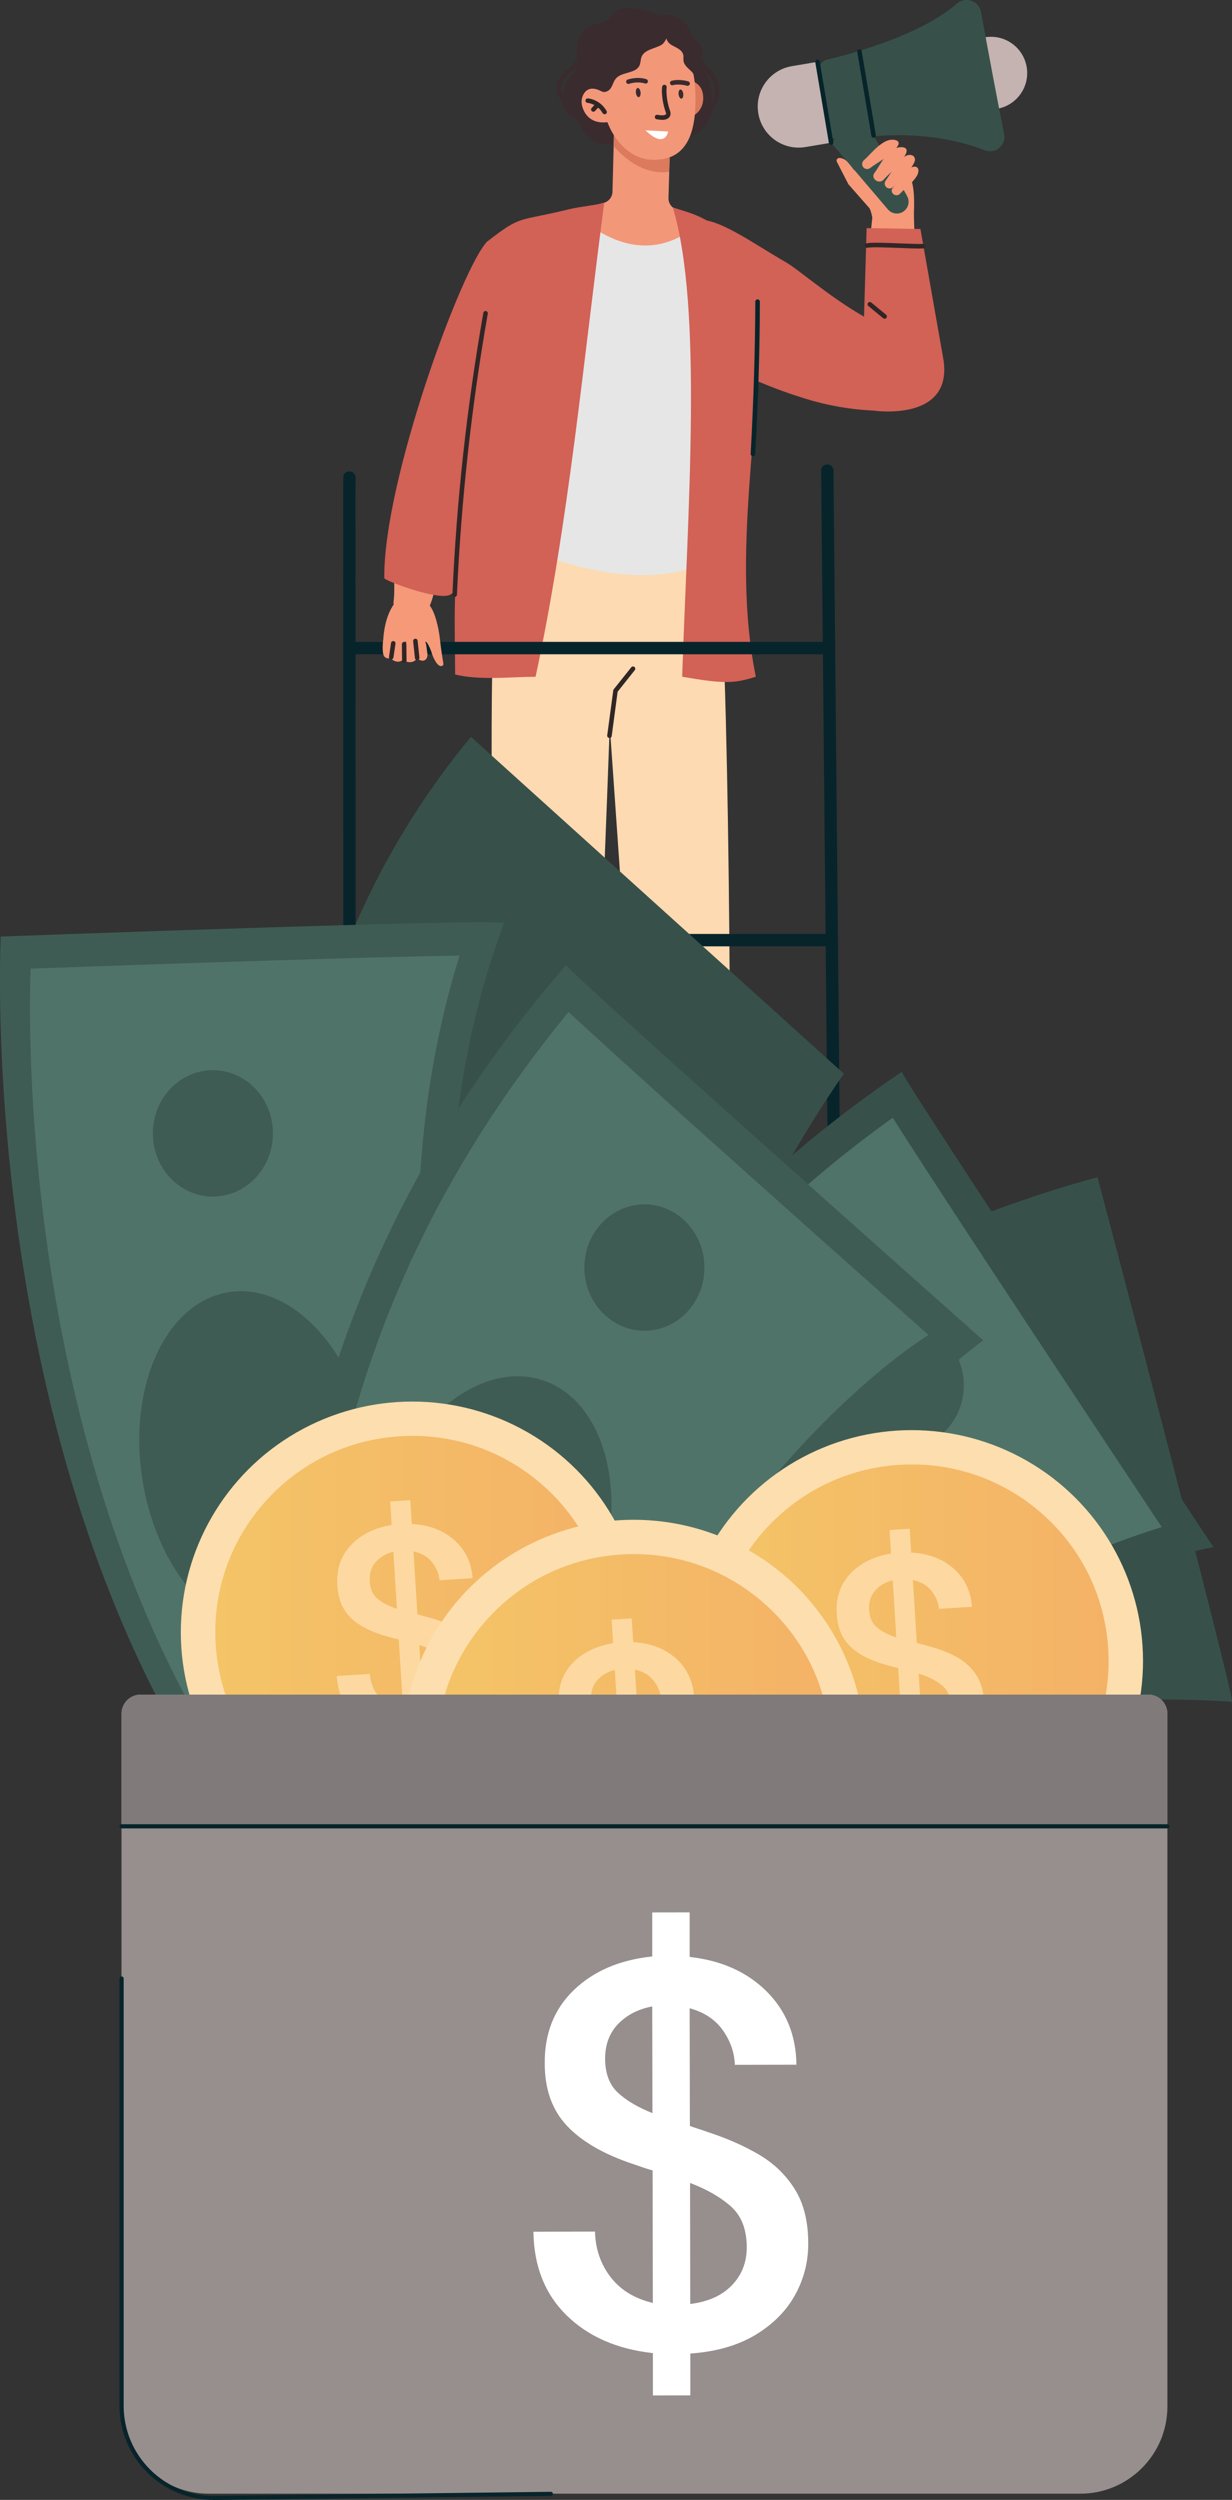 <?xml version="1.0" encoding="UTF-8"?>
<svg id="_圖層_2" data-name="圖層 2" xmlns="http://www.w3.org/2000/svg" xmlns:xlink="http://www.w3.org/1999/xlink" viewBox="0 0 189 383.2">
  <rect x="0" y="0" width="189" height="383.2" fill="#333333" stroke="none"/>
  <defs>
    <style>
      .cls-1 {
        fill: #fff;
      }

      .cls-2 {
        fill: #f8ae9b;
      }

      .cls-3 {
        fill: #fddeae;
      }

      .cls-4 {
        fill: #c5b3b1;
      }

      .cls-5 {
        fill: #db7a5c;
      }

      .cls-6 {
        fill: #f39779;
      }

      .cls-7 {
        fill: #3f5c54;
      }

      .cls-8 {
        fill: #07242b;
      }

      .cls-9 {
        fill: #3a2b2f;
      }

      .cls-10 {
        fill: url(#_踑懃臇_蜸馯鳺艜_40-2);
      }

      .cls-11 {
        fill: #507369;
      }

      .cls-12 {
        fill: #e6e6e6;
      }

      .cls-13 {
        fill: #f59979;
      }

      .cls-14 {
        fill: #fddab1;
      }

      .cls-15 {
        fill: url(#_踑懃臇_蜸馯鳺艜_40-3);
      }

      .cls-16 {
        fill: #817a7a;
      }

      .cls-17 {
        fill: #d26156;
      }

      .cls-18 {
        fill: #37514a;
      }

      .cls-19 {
        fill: #fdd9a1;
      }

      .cls-20 {
        fill: url(#_踑懃臇_蜸馯鳺艜_40);
      }

      .cls-21 {
        fill: #302626;
      }

      .cls-22 {
        fill: #978e8e;
      }
    </style>
    <linearGradient id="_踑懃臇_蜸馯鳺艜_40" data-name="踑懃臇 蜸馯鳺艜 40" x1="109.63" y1="254.59" x2="170.07" y2="254.59" gradientUnits="userSpaceOnUse">
      <stop offset="0" stop-color="#f4c467"/>
      <stop offset="1" stop-color="#f4b267"/>
    </linearGradient>
    <linearGradient id="_踑懃臇_蜸馯鳺艜_40-2" data-name="踑懃臇 蜸馯鳺艜 40" x1="33.02" y1="250.21" x2="93.46" y2="250.21" xlink:href="#_踑懃臇_蜸馯鳺艜_40"/>
    <linearGradient id="_踑懃臇_蜸馯鳺艜_40-3" data-name="踑懃臇 蜸馯鳺艜 40" x1="66.99" y1="268.33" x2="127.43" y2="268.33" xlink:href="#_踑懃臇_蜸馯鳺艜_40"/>
  </defs>
  <g id="CONTENT">
    <g>
      <g id="Person_5" data-name="Person 5">
        <path class="cls-13" d="m65.68,93.32s-.25,5.23-.4,7.34c-1.72-.09-4.93.42-6.56-.99.05-1.24,0-4.7,1.78-7.16.75-.49,4.06-2.94,4.75-.74.3.96.44,1.57.44,1.57Z"/>
        <path class="cls-13" d="m60.91,94.86c-.03-.14-.57-2.3-.55-2.46.34-2.47-.14-5.44.14-10.02.1-1.57,6.52.92,6.52.92.34-.48.45,6.66-1.33,10.05-.75.22-4.45,1.33-4.79,1.51Z"/>
        <g id="Person_3" data-name="Person 3">
          <path class="cls-13" d="m133.28,31.72c.93,1.49.65,5.01.65,5.01l6.49.86s-.31-3.76-.19-6.36c-.57.19-6.95.49-6.95.49Z"/>
          <path class="cls-13" d="m133.08,48.43l5.43,3.9.25,9.87s-7.9.04-15.95-9.43c-.17-.28,10.26-4.34,10.26-4.34Z"/>
          <path class="cls-13" d="m133.29,40.22s0,0,0,0h0c.09-2.21.25-4.41.5-6.59.27-2.4,5.41-.56,6.38,1.65.31.71,1.42,5.88,1.43,5.93,1.51,5.06,2.38,9.88,2.46,13.24.03,1.24-.24,3.63-.81,4.9-.55,1.24-1.64,2.25-2.94,2.66s-2.84.25-3.89-.62c-3.89-3.22-3.23-19.02-3.14-21.16Z"/>
          <path class="cls-17" d="m141.21,35.1l-8.26-.13-.4,13.57c-5.37-3.07-10.03-7.22-11.97-8.33-4.88-2.81-9.77-6.36-12.91-6.5-1.96-.08-1.15,3.06-3.57,4.22-2.21,1.06-3.18,2.32-3.21,1.91-1.06,6.03,8.35,15.14,8.79,15.13,3.8,2.57,9.32,4.74,13.92,6.16,3.38,1.04,6.88,1.65,10.41,1.81,0,0,12.12,1.81,10.74-7.71l-3.55-20.14Z"/>
          <g>
            <path class="cls-13" d="m133.79,32.38l-3.64-4.14-1.77-3.44c-.13-.26.05-.57.34-.58.51-.02,1.32.26,2.2,1.73.12.1,2.83,2.27,2.83,2.27l.04,4.15Z"/>
            <path class="cls-13" d="m131.52,24.05s.83-2.01,4.51-1.73c3.12.24,3.22,4.03,3.22,4.03,0,0,1.4,1.6.86,6.82.16.09-4.27.27-6.84-1.46-.08.02-1.16-4.74-1.76-7.67Z"/>
            <path class="cls-2" d="m131.8,25.37l-2.26-9.72c-.08-.31.1-.63.41-.72h0c.3-.09.62.06.74.36l3.7,9.52-2.59.56Z"/>
            <path class="cls-8" d="m137.77,30.5c-.13,0-.25-.07-.31-.19-1.55-2.97-4.92-2.97-4.95-2.97-.19,0-.35-.15-.35-.34,0-.19.15-.35.34-.35.16,0,3.83,0,5.57,3.34.09.17.02.38-.15.47-.05.03-.11.04-.16.04Z"/>
            <g>
              <path class="cls-18" d="m127.5,21.87l8.71,10.23c.41.48,1.05.71,1.67.61h0c1.23-.21,1.88-1.56,1.28-2.65l-5.14-9.28s-1.5-3.61-6.51,1.1Z"/>
              <circle class="cls-4" cx="152.02" cy="11.2" r="5.56"/>
              <path class="cls-18" d="m126.94,9.13c3.91-.93,14.4-3.79,19.84-8.57,1.32-1.16,3.41-.43,3.72,1.3.97,5.29,2.51,13.6,3.54,18.67.35,1.71-1.33,3.14-2.96,2.5-4.16-1.61-11.6-3.38-21.93-1.5-.92.17-1.8-.44-1.96-1.36-.57-3.23-1.19-7.06-1.53-9.15-.14-.87.41-1.69,1.27-1.9Z"/>
              <path class="cls-4" d="m121.48,10.14l3.93-.66,2.09,12.4-3.93.66c-3.42.58-6.67-1.73-7.24-5.16h0c-.58-3.42,1.73-6.67,5.16-7.24Z"/>
              <path class="cls-8" d="m127.5,22.22c-.17,0-.31-.12-.34-.29l-2.09-12.4c-.03-.19.1-.37.28-.4.19-.03.37.1.4.28l2.09,12.4c.03.19-.1.37-.28.4-.02,0-.04,0-.06,0Z"/>
              <path class="cls-8" d="m134.02,21.12c-.17,0-.31-.12-.34-.29l-2.17-12.88c-.03-.19.1-.37.28-.4.19-.03.37.1.4.28l2.17,12.88c.03.19-.1.37-.28.4-.02,0-.04,0-.06,0Z"/>
            </g>
            <path class="cls-13" d="m137.82,21.78c.22.46-.49,1.06-.78,1.37-1.02,1.07-2.39,1.73-3.56,2.61-.28.21-.66.2-.93-.01-.37-.29-.39-.85-.04-1.17.87-.78,1.6-1.72,2.56-2.42.46-.34.99-.66,1.57-.73.32-.04,1.02,0,1.18.34Z"/>
            <path class="cls-13" d="m138.96,22.77c.38.43-.2,1.16-.42,1.53-.77,1.27-2.04,2.18-3.03,3.28-.23.26-.65.32-1,.16-.49-.23-.68-.79-.4-1.17.7-.95,1.2-2.03,2.01-2.9.39-.42.86-.84,1.47-1.02.33-.1,1.09-.19,1.38.13Z"/>
            <path class="cls-13" d="m140.24,24.05s0,0,0,0c.29.44,0,.93-.23,1.3-.78,1.26-1.99,2.18-2.96,3.28-.23.26-.6.33-.91.18-.42-.21-.55-.75-.27-1.13.7-.95,1.22-2.01,2.02-2.88.47-.52,1.13-1.19,1.9-1.03.18.04.35.13.46.28Z"/>
            <path class="cls-13" d="m140.61,27.02c-.64,1.07-1.74,1.8-2.58,2.71-.2.21-.54.26-.83.12-.39-.2-.53-.67-.29-.98.6-.79,1.04-1.68,1.74-2.4.34-.35.75-.66,1.23-.84.99-.35,1.3.45.74,1.4Z"/>
          </g>
          <path class="cls-21" d="m141.16,38.1c-.78,0-1.91-.04-3.1-.09-1.98-.08-4.44-.17-4.96-.03-.18.05-.38-.06-.43-.24-.05-.18.06-.38.24-.43.58-.16,2.42-.11,5.17,0,1.41.05,2.74.11,3.47.08.2,0,.35.15.36.34,0,.19-.15.35-.34.36-.12,0-.26,0-.41,0Z"/>
          <path class="cls-21" d="m135.71,48.86c-.08,0-.16-.03-.22-.08l-2.27-1.87c-.15-.12-.17-.34-.05-.49.12-.15.34-.17.49-.05l2.27,1.87c.15.12.17.34.05.49-.07.08-.17.13-.27.13Z"/>
          <g id="Person_2" data-name="Person 2">
            <path class="cls-17" d="m74.76,37.01c-3.86,3.79-16.02,36.9-15.8,51.63.11.38,8.39,3.52,10.12,2.51,8-4.71,17.86-43.34,17.86-43.34,0,0-4.85-8.08-12.18-10.79Z"/>
            <g>
              <g>
                <g>
                  <path class="cls-6" d="m80.99,192.15s0,0,0,0c0,0,0,0,0,0Z"/>
                  <path class="cls-6" d="m87.83,188.35c-.58-3.92,1.27-8.36,1.27-8.36l-8.37,1.67-.63,8.08s.13.91.92.99c0,.73-.02,1.4-.03,1.42,2.1,2.86,11.39.15,11.39.15-3.51-1.13-4.46-3.4-4.55-3.96Z"/>
                </g>
                <path class="cls-9" d="m93.86,192.73c-4.67-1.79-5.37-4.74-6.07-4.65-.24.15-.5.29-.76.41-.67.32-.97,1.12-.72,1.82l.51,1.41-3.27-2.19c-.2-.13-.43-.21-.67-.23-.97-.09-1.89-.4-2.67-.98-.49-.03-.83,1.49-1,2.95-.18,1.6-.24,3.24.23,4.79.05.17.12.35.27.46.01,0,.02.02.03.02.17.11.4.12.61.13,1.29.04,2.58.07,3.86.11.18,0,.38.01.39-.44,1.84.07,3.6.57,5.32,1.16.52.18,1.05.28,1.6.32,1.84.13,5.7.35,7.53-.24.38-.12.64-.44.64-.8.01-1.08-.48-1.97-5.84-4.03Z"/>
              </g>
              <g>
                <g>
                  <path class="cls-6" d="m102.84,190.89s0,0,0,0c0,0,0,0,0,0Z"/>
                  <path class="cls-6" d="m109.69,187.08c-.58-3.92,1.27-8.36,1.27-8.36l-8.37,1.67-.63,8.08s.13.91.92.99c0,.73-.02,1.4-.03,1.42,2.1,2.86,11.39.15,11.39.15-3.51-1.13-4.46-3.4-4.55-3.96Z"/>
                </g>
                <path class="cls-9" d="m115.72,191.47c-4.67-1.79-5.37-4.74-6.07-4.65-.24.15-.5.29-.76.41-.67.32-.97,1.12-.72,1.82l.51,1.41-3.27-2.19c-.2-.13-.43-.21-.67-.23-.97-.09-1.89-.4-2.67-.98-.49-.03-.83,1.49-1,2.95-.18,1.6-.24,3.24.23,4.79.05.17.12.35.27.46.01,0,.02.02.03.02.17.11.4.12.61.13,1.29.04,2.58.07,3.86.11.18,0,.38.01.39-.44,1.84.07,3.6.57,5.32,1.16.52.18,1.05.28,1.6.32,1.84.13,5.7.35,7.53-.24.38-.12.64-.44.64-.8.01-1.08-.48-1.97-5.84-4.03Z"/>
              </g>
              <path class="cls-14" d="m77.06,77.83s-3.91,15.12.35,108.4c5.71,1.82,9.14,1.11,12.34,0,1.26-3.4,3.79-75.01,3.79-75.01l5.16,73.89s4.96.66,13.14-.85c.34-.89.28-78.22-1.57-97.26-2.41-.99-33.21-9.16-33.21-9.16Z"/>
              <path class="cls-21" d="m93.5,113.12s-.03,0-.05,0c-.19-.03-.32-.2-.3-.39l.93-6.9c0-.06.03-.12.07-.17l2.69-3.37c.12-.15.34-.17.49-.05.15.12.17.34.05.49l-2.63,3.3-.91,6.81c-.02.17-.17.3-.34.3Z"/>
            </g>
            <path class="cls-12" d="m88.7,33.57l21.52,2.92v48.53s-8.97,7.98-31.04-1.5c0-16.77,9.52-49.95,9.52-49.95Z"/>
            <g>
              <g>
                <path class="cls-9" d="m101.56,2.57c-1.44-.76-3.05-1.21-4.68-1.32-.88-.06-1.84,0-2.52.53-.45.35-.74.87-1.19,1.23-.78.62-1.91.64-2.81,1.09-1.42.72-2.01,2.45-1.86,3.99.12,1.29.3,1.88-.44,2.92-.67.95-1.38,1.77-1.68,2.94-.36,1.4,0,3.07,1.19,3.88.43.29.95.47,1.27.88.23.3.33.68.47,1.03.67,1.65,2.55,2.69,4.29,2.36.71-.13,1.37-.46,2.08-.53,1.36-.14,2.61.66,3.88,1.14,1.28.48,3,.51,3.7-.66.16-.27.26-.6.5-.81.38-.33.95-.25,1.45-.26,2.01-.04,3.63-1.93,4-3.92.38-2-.21-4.05-.94-5.94-.31-.8-.68-1.68-1.3-2.29-.67-.66-1.43-.79-1.88-1.69-.47-.95-.38-2.11-.97-2.99-.56-.84-1.68-1.08-2.58-1.55Z"/>
                <path class="cls-9" d="m105.56,4.18c.28.52.43,1.11.8,1.58.33.41.83.7,1.11,1.15.62.97.04,2.23.22,3.35.07.42.24.81.33,1.23.17.81-.01,1.67-.5,2.35-.26.36-.64.68-1.1.69-.41,0-.77-.23-1.07-.5-.54-.47-.98-1.03-1.3-1.65-.33-.65-.53-1.36-.79-2.04-.42-1.1-1.03-2.14-1.79-3.06-.31-.37-.64-.73-.87-1.15-.56-1.04-.31-3.2.97-3.71,1.41-.57,3.35.59,3.99,1.77Z"/>
                <path class="cls-5" d="m103.7,14.36s1.3-2.84,3.11-1.62c.5.34.85.87.98,1.46.28,1.26.11,3.42-2.97,4.18.06.13-1.11-4.02-1.11-4.02Z"/>
                <path class="cls-6" d="m93.96,29.4l.34-13.11,8.54,4.22-.29,9.84c-.02.67.33,1.3.92,1.62l4.2,1.74s-7.99,9.61-19.75-1.26c1.54-.41,3.53-1,4.78-1.38.73-.22,1.24-.89,1.26-1.66Z"/>
                <path class="cls-5" d="m94.14,22.41l.04-1.7c.42-1.14,1.11-2.7,1.57-3.69l7.08,3.5-.17,5.81c-1.78.28-5,.02-8.52-3.92Z"/>
                <path class="cls-6" d="m92.29,14.34c.27,5.79,3.7,9.99,7.67,10.15,5.97.25,6.97-5.04,6.7-10.83-.27-5.79-3.7-10.34-7.67-10.15-3.97.19-6.97,5.04-6.7,10.83Z"/>
                <path class="cls-9" d="m98.27,14.15c.04.39-.08.72-.28.74-.2.02-.39-.27-.44-.66-.04-.39.08-.72.28-.74.2-.02.39.27.44.66Z"/>
                <path class="cls-9" d="m104.82,14.38c.04.39-.08.72-.28.74-.2.02-.39-.27-.44-.66-.04-.39.08-.72.28-.74.2-.02.39.27.44.66Z"/>
                <path class="cls-9" d="m96.4,12.87c-.15,0-.29-.1-.33-.25-.06-.18.05-.38.23-.43,1.67-.51,2.83-.06,2.88-.04.18.07.26.27.19.45-.07.18-.27.26-.45.19-.02,0-1-.38-2.42.06-.03.01-.07.02-.1.02Z"/>
                <path class="cls-9" d="m105.49,13.17s-.07,0-.1-.02h0s-1.19-.36-2.17-.09c-.18.05-.38-.06-.43-.24-.05-.18.06-.38.24-.43,1.18-.33,2.51.07,2.56.09.18.06.29.25.23.43-.05.15-.18.24-.33.24Z"/>
                <path class="cls-21" d="m101.57,18.37c-.24,0-.52-.03-.83-.09-.19-.03-.31-.22-.28-.4.03-.19.22-.31.4-.28.96.18,1.22,0,1.28-.07.06-.07.05-.16.04-.18-.85-2.4-.61-4-.6-4.06.03-.19.21-.32.4-.29.19.03.32.21.29.4h0s-.22,1.51.57,3.74c0,0,0,.01,0,.02.01.05.13.48-.19.84-.23.25-.59.38-1.1.38Z"/>
                <path class="cls-1" d="m102.49,20.16s-.42,2.75-3.46-.18l3.46.18Z"/>
                <g>
                  <path class="cls-6" d="m93.04,14.52s-2.37-2.01-3.49-.12c-.31.52-.4,1.15-.27,1.74.28,1.25,1.35,3.14,4.45,2.5,0,.14-.69-4.11-.69-4.11Z"/>
                  <g>
                    <path class="cls-21" d="m92.75,17.51c-.12,0-.24-.06-.3-.17-.84-1.44-2.25-1.57-2.31-1.57-.19-.01-.33-.18-.32-.37.01-.19.18-.33.37-.32.07,0,1.84.15,2.86,1.92.1.17.04.38-.13.47-.05.03-.11.05-.17.05Z"/>
                    <path class="cls-21" d="m91.03,17.13c-.08,0-.17-.03-.24-.09-.14-.13-.15-.35-.02-.49l.65-.7c.13-.14.35-.15.49-.02.14.13.15.35.02.49l-.65.7c-.07.07-.16.11-.25.11Z"/>
                  </g>
                </g>
                <path class="cls-9" d="m102.89,3.3c-.12,1.03-.54,3.12-1.48,3.62-1.05.56-2.53.7-2.98,1.77-.18.44-.13.95-.34,1.38-.6,1.23-2.68.92-3.59,1.95-.38.43-.49,1.04-.81,1.51-.32.48-1.08.8-1.49.38-.32-1.57-.63-3.06-.39-4.64.24-1.58,1.02-3.15,2.4-4.04.81-.52.74-2.12,1.69-2.34,1.93-.44,5.34-.65,7.01.4Z"/>
                <path class="cls-9" d="m106.43,11.4c-.22-.37-.57-.65-.89-.95-.31-.3-.61-.66-.68-1.09-.05-.32.03-.64-.04-.95-.11-.5-.55-.84-.99-1.08-.44-.24-.93-.43-1.27-.81-.42-.47-.52-1.21-.24-1.78.71-.22,1.42-.65,2.13-.45s1.35.74,1.55,1.46c.21.74-.04,1.66.49,2.22.18.19.42.3.63.45.84.59,1.14,1.85.66,2.76-.1.19-.23.37-.32.57-.13.29-.18.64-.4.88-.21.24-.41-.84-.64-1.22Z"/>
              </g>
              <path class="cls-9" d="m88.04,17.1c-.11,0-.21-.05-.28-.14-.18-.24-.44-.42-.72-.61-.17-.12-.35-.24-.52-.38-1.16-.97-1.45-2.81-.65-4.1.34-.55.82-.96,1.29-1.35.5-.42.97-.82,1.24-1.36.37-.74.3-1.67.23-2.48-.02-.19.13-.36.32-.37.19-.01.36.13.37.32.07.86.15,1.93-.31,2.84-.33.66-.88,1.13-1.41,1.58-.45.38-.87.74-1.15,1.19-.61.99-.38,2.46.51,3.2.14.12.29.22.46.33.32.21.64.43.89.77.11.15.08.37-.07.49-.06.05-.13.07-.21.07Z"/>
              <path class="cls-9" d="m107.81,18.36s-.02,0-.04,0c-.19-.02-.33-.19-.31-.38.04-.38.34-.6.56-.76h.02c.83-.61,1.39-1.54,1.56-2.55.17-1.01-.08-2.08-.67-2.91-.2-.29-.44-.55-.7-.82-.23-.24-.46-.5-.67-.77-.57-.76-.79-1.57-.61-2.27.05-.19.24-.3.42-.25.19.05.3.24.25.42-.17.66.24,1.33.5,1.68.19.25.4.48.62.72.26.28.53.57.76.89.69.99.98,2.23.78,3.43-.2,1.19-.87,2.28-1.84,2.99h-.02c-.11.09-.27.21-.27.28-.02.18-.17.31-.34.31Z"/>
            </g>
            <path class="cls-17" d="m92.7,31.06c-3.19,24.03-5.44,48.99-10.54,72.68-3.76,0-8.51.59-12.34-.35-.04-8.42-.37-13.46.98-23.71,1.12-8.57,2.98-17.13,1.95-25.72-.12-1,.41-15.71,2.01-16.95,5.32-4.11,4.47-2.97,12.43-4.91.04-.01.09-.02.13-.03,1.73-.42,3.99-.58,5.38-1.01Z"/>
            <path class="cls-17" d="m109.33,34.36c.76.5,1.39.94,1.99,1.35,3.41,2.36,5.42,5.19,5.43,9.36.04,19.51-4.62,40.02-.8,58.66-3.27,1.05-4.91,1.12-11.3,0,.83-25.13,3.22-56.56-1.44-71.94l2.29.73c1.35.43,2.64,1.05,3.82,1.82Z"/>
            <path class="cls-21" d="m69.76,91.49s-.01,0-.02,0c-.19,0-.34-.17-.33-.36.63-14.43,2.23-28.95,4.74-43.17.03-.19.21-.31.4-.28.19.03.31.21.28.4-2.5,14.19-4.09,28.69-4.73,43.08,0,.19-.16.33-.35.33Z"/>
          </g>
          <path class="cls-8" d="m115.51,69.93s-.01,0-.02,0c-.19-.01-.34-.17-.33-.37.46-8.47.69-16.1.71-23.32,0-.19.16-.35.35-.35h0c.19,0,.35.16.35.35-.01,7.24-.24,14.88-.71,23.36-.01.18-.16.33-.35.33Z"/>
        </g>
        <g>
          <g>
            <g>
              <path class="cls-8" d="m128.64,253.77c-.52,0-.94-.42-.94-.94-.3-31.33-.6-62.65-.9-93.98l-.83-86.71c0-.52.41-.95.94-.95.52,0,.95.41.95.94l.83,86.71c.3,31.33.6,62.65.9,93.98,0,.52-.41.95-.94.95h0Z"/>
              <path class="cls-8" d="m53.62,251.5c-.52,0-.95-.42-.95-.94,0-17.95,0-35.91,0-53.86l-.02-123.5c0-.52.42-.95.94-.95.52,0,.95.42.95.94l.02,123.5c0,17.95,0,35.91,0,53.86,0,.52-.42.95-.94.95Z"/>
              <g>
                <path class="cls-8" d="m127.14,190.63H54.48c-.19,0-.35-.16-.35-.35s.16-.35.35-.35h72.66c.19,0,.35.16.35.35s-.16.35-.35.35Z"/>
                <path class="cls-8" d="m54.67,237.83c-.19,0-.35-.16-.35-.35s.16-.35.35-.35h72.66c.19,0,.35.16.35.35s-.16.35-.35.35H54.67Z"/>
              </g>
            </g>
            <path class="cls-8" d="m126.96,145.06H54.31c-.52,0-.95-.42-.95-.95s.42-.95.95-.95h72.66c.52,0,.95.42.95.95s-.42.95-.95.95Z"/>
          </g>
          <path class="cls-8" d="m127.03,100.29H54.37c-.52,0-.95-.42-.95-.95s.42-.95.95-.95h72.66c.52,0,.95.42.95.95s-.42.95-.95.95Z"/>
        </g>
        <path class="cls-13" d="m68.02,101.73c-.09-.54-.38-2.28-.53-3.74-.06-.54-.14-1.08-.25-1.61-.29-1.4-.96-4.2-2.53-4.31-.13,0-4.14,2.62-.04,6.13,0,.02.64-.73,1.53,1.78.1.48.87,2.38,1.61,2.1.15-.06.23-.2.21-.34Z"/>
        <g>
          <path class="cls-13" d="m65.55,100.13c-.14-.98-.11-1.47-.45-2-.31-.48-1.07-.47-1.24.03-.16.46-.15,1.22,0,2.33.04.32.34.71.86.78.71.1.95-.66.84-1.14Z"/>
          <path class="cls-13" d="m63.87,100.92c.02-1.04-.03-2.13-.28-2.75-.14-.35-.83-.42-1.05-.11-.3.42-.59,1.2-.86,2.42-.07.32.11.66.5.86.76.38,1.63.05,1.69-.43Z"/>
          <path class="cls-13" d="m61.95,100.83c.05-1.1.18-2.23-.1-2.82-.14-.29-.72-.36-.94-.11-.33.39-.67,1.18-.99,2.5-.08.32.09.66.48.86.75.39,1.47.04,1.54-.43Z"/>
          <path class="cls-13" d="m60.18,100.5c.06-.95.06-1.85-.13-2.36-.13-.34-1.02-.5-1.19-.14-.19.38-.21,1.88-.03,2.38.28.81,1.33.59,1.36.12Z"/>
          <path class="cls-21" d="m63.99,101.16c-.18,0-.33-.13-.34-.31l-.27-2.56c-.02-.19.12-.36.31-.38.19-.02.36.12.38.31l.27,2.56c.02.19-.12.36-.31.38-.01,0-.02,0-.04,0Z"/>
          <path class="cls-21" d="m62.03,101.61c-.19,0-.34-.15-.35-.34l-.03-2.51c0-.19.15-.35.34-.35h0c.19,0,.34.15.35.34l.03,2.51c0,.19-.15.35-.34.35h0Z"/>
          <path class="cls-21" d="m60.02,101.07s-.03,0-.05,0c-.19-.03-.32-.2-.29-.39l.31-2.12c.03-.19.2-.32.39-.29.19.03.32.2.29.39l-.31,2.12c-.03.17-.17.3-.34.3Z"/>
        </g>
      </g>
      <g id="Cash">
        <g>
          <path class="cls-18" d="m168.38,180.47s-69.23,16.84-105.14,70.79c1.14,14.04,16.07,42.44,16.07,42.44,0,0,47.22-37.11,109.69-32.84.22-1.59-20.63-80.4-20.63-80.4Z"/>
          <path class="cls-18" d="m54.33,262.91s-34.35-86.85,17.92-149.96c13.98,12.62,57.21,51.64,57.21,51.64,0,0-38.43,53.3-34.47,105.98-1.73-.59-40.67-7.66-40.67-7.66Z"/>
          <g>
            <path class="cls-18" d="m65.52,287.53s-1.4-72.94,72.81-123.23c.93,2.32,47.82,72.85,47.82,72.85,0,0-61.18,11.28-78.81,54.51-.06-2.47-31.91,8.2-41.82-4.14Z"/>
            <path class="cls-11" d="m178.23,234.09c-21.7-32.65-35.51-53.66-41.28-62.75-12.62,9.04-23.7,19.36-32.98,30.73-29.74,36.45-33.2,74.26-33.59,83.33,6.77,5.14,26.21,2.94,34.82,1.97,2.67-.3,4.7-.53,6.31-.63,2.77-5.95,6.33-11.6,10.62-16.86,17.77-21.77,43.76-31.96,56.1-35.8Z"/>
            <ellipse class="cls-18" cx="105.3" cy="246.86" rx="26.14" ry="17.92" transform="translate(-160.11 207) rotate(-58.36)"/>
            <ellipse class="cls-7" cx="138.65" cy="212.35" rx="9.21" ry="9.69"/>
          </g>
          <g>
            <path class="cls-7" d="m.12,143.57s-4.22,81.42,36.52,137.1c14.12,2.95,55.8,2.74,55.8,2.74,0,0-40.29-74.43-15.13-141.92-1.48-.72-77.19,2.07-77.19,2.07Z"/>
            <path class="cls-11" d="m84.52,278.3c-9.27-20.21-31.1-76.88-14.02-131.82-13.06.19-43.61,1.2-65.8,2-.63,17.33.8,81.32,33.42,127.33,11.01,1.81,33.84,2.36,46.4,2.49Z"/>
            <ellipse class="cls-7" cx="39.35" cy="224.22" rx="17.68" ry="26.5" transform="translate(-36.18 9.47) rotate(-9.42)"/>
            <ellipse class="cls-7" cx="51.87" cy="267.82" rx="9.21" ry="9.69"/>
            <ellipse class="cls-7" cx="32.66" cy="173.73" rx="9.21" ry="9.69"/>
          </g>
          <g>
            <path class="cls-7" d="m46.53,286.71s-19.15-70.12,40.3-138.76c1.46,1.99,64,57.5,64,57.5,0,0-49.91,37.03-56.41,83.58-.66-2.37-35.31,6.92-47.9-2.33Z"/>
            <path class="cls-11" d="m142.43,204.63c-28.94-25.7-47.42-42.27-55.21-49.5-9.99,12.15-18.18,25.11-24.37,38.6-19.85,43.26-13.96,80.73-12.13,89.61,7.79,3.14,25.09,10.2,33.18,6.93,2.51-1.01,4.67-6.64,6.2-7.17,1.23-6.5,6.32-20.33,9.19-26.57,11.86-25.84,32.16-44.87,43.15-51.91Z"/>
            <ellipse class="cls-7" cx="75.05" cy="236.66" rx="26.4" ry="17.75" transform="translate(-173.22 234.69) rotate(-71.95)"/>
            <ellipse class="cls-7" cx="98.86" cy="194.3" rx="9.21" ry="9.69"/>
          </g>
        </g>
        <g>
          <g>
            <ellipse class="cls-3" cx="139.85" cy="254.59" rx="35.5" ry="35.37"/>
            <path class="cls-20" d="m141.72,284.64c-8.06.5-15.82-2.16-21.87-7.49-6.05-5.32-9.65-12.68-10.15-20.7-.5-8.03,2.17-15.77,7.51-21.79s12.72-9.62,20.78-10.12c8.06-.5,15.82,2.16,21.87,7.49,6.05,5.32,9.65,12.68,10.15,20.7.5,8.03-2.17,15.77-7.51,21.79s-12.72,9.62-20.78,10.12Z"/>
          </g>
          <path class="cls-19" d="m149.11,246.29c-.18-2.4-1.12-4.35-2.82-5.85-1.7-1.5-3.87-2.31-6.51-2.45l-.23-3.65-3.08.19.22,3.61c-2.67.44-4.77,1.49-6.3,3.15-1.53,1.66-2.21,3.73-2.02,6.19.13,2.11.85,3.77,2.15,4.98,1.3,1.22,3.2,2.16,5.7,2.82.28.07.55.15.81.22.26.07.51.13.76.18l.67,10.87c-1.53-.27-2.74-.91-3.62-1.93-.88-1.02-1.38-2.23-1.5-3.64l-5.07.31c.21,2.83,1.25,5.05,3.14,6.69,1.89,1.63,4.32,2.53,7.3,2.67l.22,3.47,3.08-.19-.21-3.43c2.13-.28,3.9-.9,5.29-1.86,1.39-.96,2.41-2.12,3.06-3.47.64-1.35.92-2.78.83-4.28-.11-1.8-.58-3.27-1.39-4.4-.81-1.13-1.86-2.01-3.14-2.66-1.28-.65-2.72-1.17-4.33-1.59-.25-.08-.49-.14-.74-.2-.25-.06-.49-.13-.74-.2l-.6-9.65c1.23.26,2.18.81,2.85,1.66.68.85,1.06,1.77,1.15,2.76l5.07-.31Zm-4.71,11.95c.92.71,1.43,1.81,1.52,3.28.08,1.23-.27,2.29-1.03,3.19-.76.89-1.88,1.47-3.34,1.75l-.62-9.92c1.39.43,2.55,1,3.47,1.71Zm-6.9-7.25c-1.24-.41-2.22-.91-2.96-1.52-.73-.6-1.14-1.51-1.21-2.71-.07-1.17.23-2.15.91-2.93.68-.78,1.58-1.31,2.72-1.59l.54,8.75Z"/>
        </g>
        <g>
          <g>
            <ellipse class="cls-3" cx="63.24" cy="250.21" rx="35.5" ry="35.37"/>
            <path class="cls-10" d="m65.11,280.26c-8.06.5-15.82-2.16-21.87-7.49-6.05-5.32-9.65-12.68-10.15-20.7s2.17-15.77,7.51-21.79c5.34-6.03,12.72-9.62,20.78-10.12,8.06-.5,15.82,2.16,21.87,7.49,6.05,5.32,9.65,12.68,10.15,20.7.5,8.03-2.17,15.77-7.51,21.79-5.34,6.03-12.72,9.62-20.78,10.12Z"/>
          </g>
          <path class="cls-19" d="m72.5,241.91c-.18-2.4-1.12-4.35-2.82-5.85-1.7-1.5-3.87-2.31-6.51-2.45l-.23-3.65-3.08.19.22,3.61c-2.67.44-4.77,1.49-6.3,3.15-1.53,1.66-2.21,3.73-2.02,6.19.13,2.11.85,3.77,2.15,4.98,1.3,1.22,3.2,2.16,5.7,2.82.28.07.55.15.81.22.26.07.51.13.76.18l.67,10.87c-1.53-.27-2.74-.91-3.62-1.93-.88-1.02-1.38-2.23-1.5-3.64l-5.07.31c.21,2.83,1.25,5.05,3.14,6.69,1.89,1.63,4.32,2.53,7.3,2.67l.22,3.47,3.08-.19-.21-3.43c2.13-.28,3.9-.9,5.29-1.86,1.39-.96,2.41-2.12,3.06-3.47.64-1.35.92-2.78.83-4.28-.11-1.8-.58-3.27-1.39-4.4-.81-1.13-1.86-2.01-3.14-2.66-1.28-.65-2.72-1.17-4.33-1.59-.25-.08-.49-.14-.74-.2-.25-.06-.49-.13-.74-.2l-.6-9.65c1.23.26,2.18.81,2.85,1.66.68.85,1.06,1.77,1.15,2.76l5.07-.31Zm-4.71,11.95c.92.71,1.43,1.81,1.52,3.28.08,1.23-.27,2.29-1.03,3.19-.76.89-1.88,1.47-3.34,1.75l-.62-9.92c1.39.43,2.55,1,3.47,1.71Zm-6.9-7.25c-1.24-.41-2.22-.91-2.96-1.52-.73-.6-1.14-1.51-1.21-2.71-.07-1.17.23-2.15.91-2.93.68-.78,1.58-1.31,2.72-1.59l.54,8.75Z"/>
        </g>
        <g>
          <g>
            <ellipse class="cls-3" cx="97.21" cy="268.33" rx="35.5" ry="35.37"/>
            <path class="cls-15" d="m99.08,298.38c-8.06.5-15.82-2.16-21.87-7.49-6.05-5.32-9.65-12.68-10.15-20.7-.5-8.03,2.17-15.77,7.51-21.79,5.34-6.03,12.72-9.62,20.78-10.12s15.82,2.16,21.87,7.49c6.05,5.32,9.65,12.68,10.15,20.7s-2.17,15.77-7.51,21.79-12.72,9.62-20.78,10.12Z"/>
          </g>
          <path class="cls-19" d="m106.47,260.03c-.18-2.4-1.12-4.35-2.82-5.85-1.7-1.5-3.87-2.31-6.51-2.45l-.23-3.65-3.08.19.22,3.61c-2.67.44-4.77,1.49-6.3,3.15-1.53,1.66-2.21,3.73-2.02,6.19.13,2.11.85,3.77,2.15,4.98,1.3,1.22,3.2,2.16,5.7,2.82.28.07.55.15.81.22.26.07.51.13.76.18l.67,10.87c-1.53-.27-2.74-.91-3.62-1.93-.88-1.02-1.38-2.23-1.5-3.64l-5.07.31c.21,2.83,1.25,5.05,3.14,6.69,1.89,1.63,4.32,2.53,7.3,2.67l.22,3.47,3.08-.19-.21-3.43c2.13-.28,3.9-.9,5.29-1.86,1.39-.96,2.41-2.12,3.06-3.47.64-1.35.92-2.78.83-4.28-.11-1.8-.58-3.27-1.39-4.4-.81-1.13-1.86-2.01-3.14-2.66-1.28-.65-2.72-1.17-4.33-1.59-.25-.08-.49-.14-.74-.2-.25-.06-.49-.13-.74-.2l-.6-9.65c1.23.26,2.18.81,2.85,1.66.68.85,1.06,1.77,1.15,2.76l5.07-.31Zm-4.71,11.95c.92.71,1.43,1.81,1.52,3.28.08,1.23-.27,2.29-1.03,3.19-.76.89-1.88,1.47-3.34,1.75l-.62-9.92c1.39.43,2.55,1,3.47,1.71Zm-6.9-7.25c-1.24-.41-2.22-.91-2.96-1.52-.73-.6-1.14-1.51-1.21-2.71-.07-1.17.23-2.15.91-2.93.68-.78,1.58-1.31,2.72-1.59l.54,8.75Z"/>
        </g>
        <g>
          <path class="cls-22" d="m21.58,259.76h154.58c1.62,0,2.93,1.31,2.93,2.93v106.19c0,7.38-5.99,13.37-13.37,13.37H32.01c-7.38,0-13.37-5.99-13.37-13.37v-106.19c0-1.62,1.31-2.93,2.93-2.93Z"/>
          <path class="cls-16" d="m21.58,259.76h154.58c1.62,0,2.93,1.31,2.93,2.93v17.27H18.65v-17.27c0-1.62,1.31-2.93,2.93-2.93Z"/>
          <path class="cls-1" d="m122.18,316.46c-.06-4.49-1.59-8.23-4.57-11.2-2.99-2.98-6.92-4.74-11.81-5.29v-6.83s-5.74.01-5.74.01v6.75c-4.99.52-9.01,2.24-12.04,5.16-3.03,2.93-4.51,6.7-4.45,11.3,0,3.94,1.15,7.11,3.43,9.52,2.28,2.42,5.7,4.38,10.25,5.88.5.17,1,.34,1.48.51.48.17.94.31,1.39.42l.03,20.32c-2.81-.67-4.98-2-6.5-3.99-1.52-1.99-2.31-4.31-2.37-6.95l-9.45.02c.07,5.28,1.76,9.55,5.08,12.81,3.32,3.26,7.74,5.19,13.25,5.8v6.49s5.74-.01,5.74-.01v-6.41c3.98-.29,7.32-1.25,10.02-2.88,2.7-1.64,4.72-3.68,6.06-6.12,1.35-2.45,2.02-5.07,2.01-7.89,0-3.37-.7-6.15-2.08-8.34-1.38-2.19-3.23-3.96-5.53-5.3-2.31-1.35-4.92-2.49-7.85-3.44-.45-.17-.9-.32-1.35-.46-.45-.14-.9-.3-1.35-.46l-.03-18.04c2.25.61,3.95,1.75,5.11,3.4,1.16,1.66,1.76,3.41,1.82,5.27l9.44-.02Zm-10.08,21.73c1.63,1.43,2.45,3.52,2.46,6.28,0,2.3-.75,4.24-2.27,5.82-1.51,1.58-3.65,2.54-6.4,2.88l-.03-18.55c2.53.95,4.61,2.14,6.25,3.57Zm-12-14.27c-2.25-.9-4.02-1.94-5.32-3.15-1.29-1.21-1.94-2.93-1.95-5.18,0-2.19.67-3.97,2.01-5.36,1.35-1.38,3.09-2.27,5.22-2.67l.03,16.36Z"/>
        </g>
        <path class="cls-8" d="m32.77,383.2c-3.82,0-7.42-1.48-10.15-4.17-2.77-2.73-4.29-6.38-4.29-10.27v-65.48c0-.17.14-.32.32-.32s.32.14.32.32v65.48c0,3.72,1.46,7.21,4.1,9.83,2.61,2.58,6.05,3.99,9.7,3.99.06,0,.11,0,.17,0l51.57-.62h0c.17,0,.31.14.31.31,0,.17-.14.32-.31.32l-51.57.62c-.06,0-.12,0-.18,0Z"/>
        <path class="cls-8" d="m179.08,280.27H18.65c-.17,0-.32-.14-.32-.32s.14-.32.32-.32h160.44c.17,0,.32.14.32.32s-.14.32-.32.32Z"/>
      </g>
    </g>
  </g>
</svg>